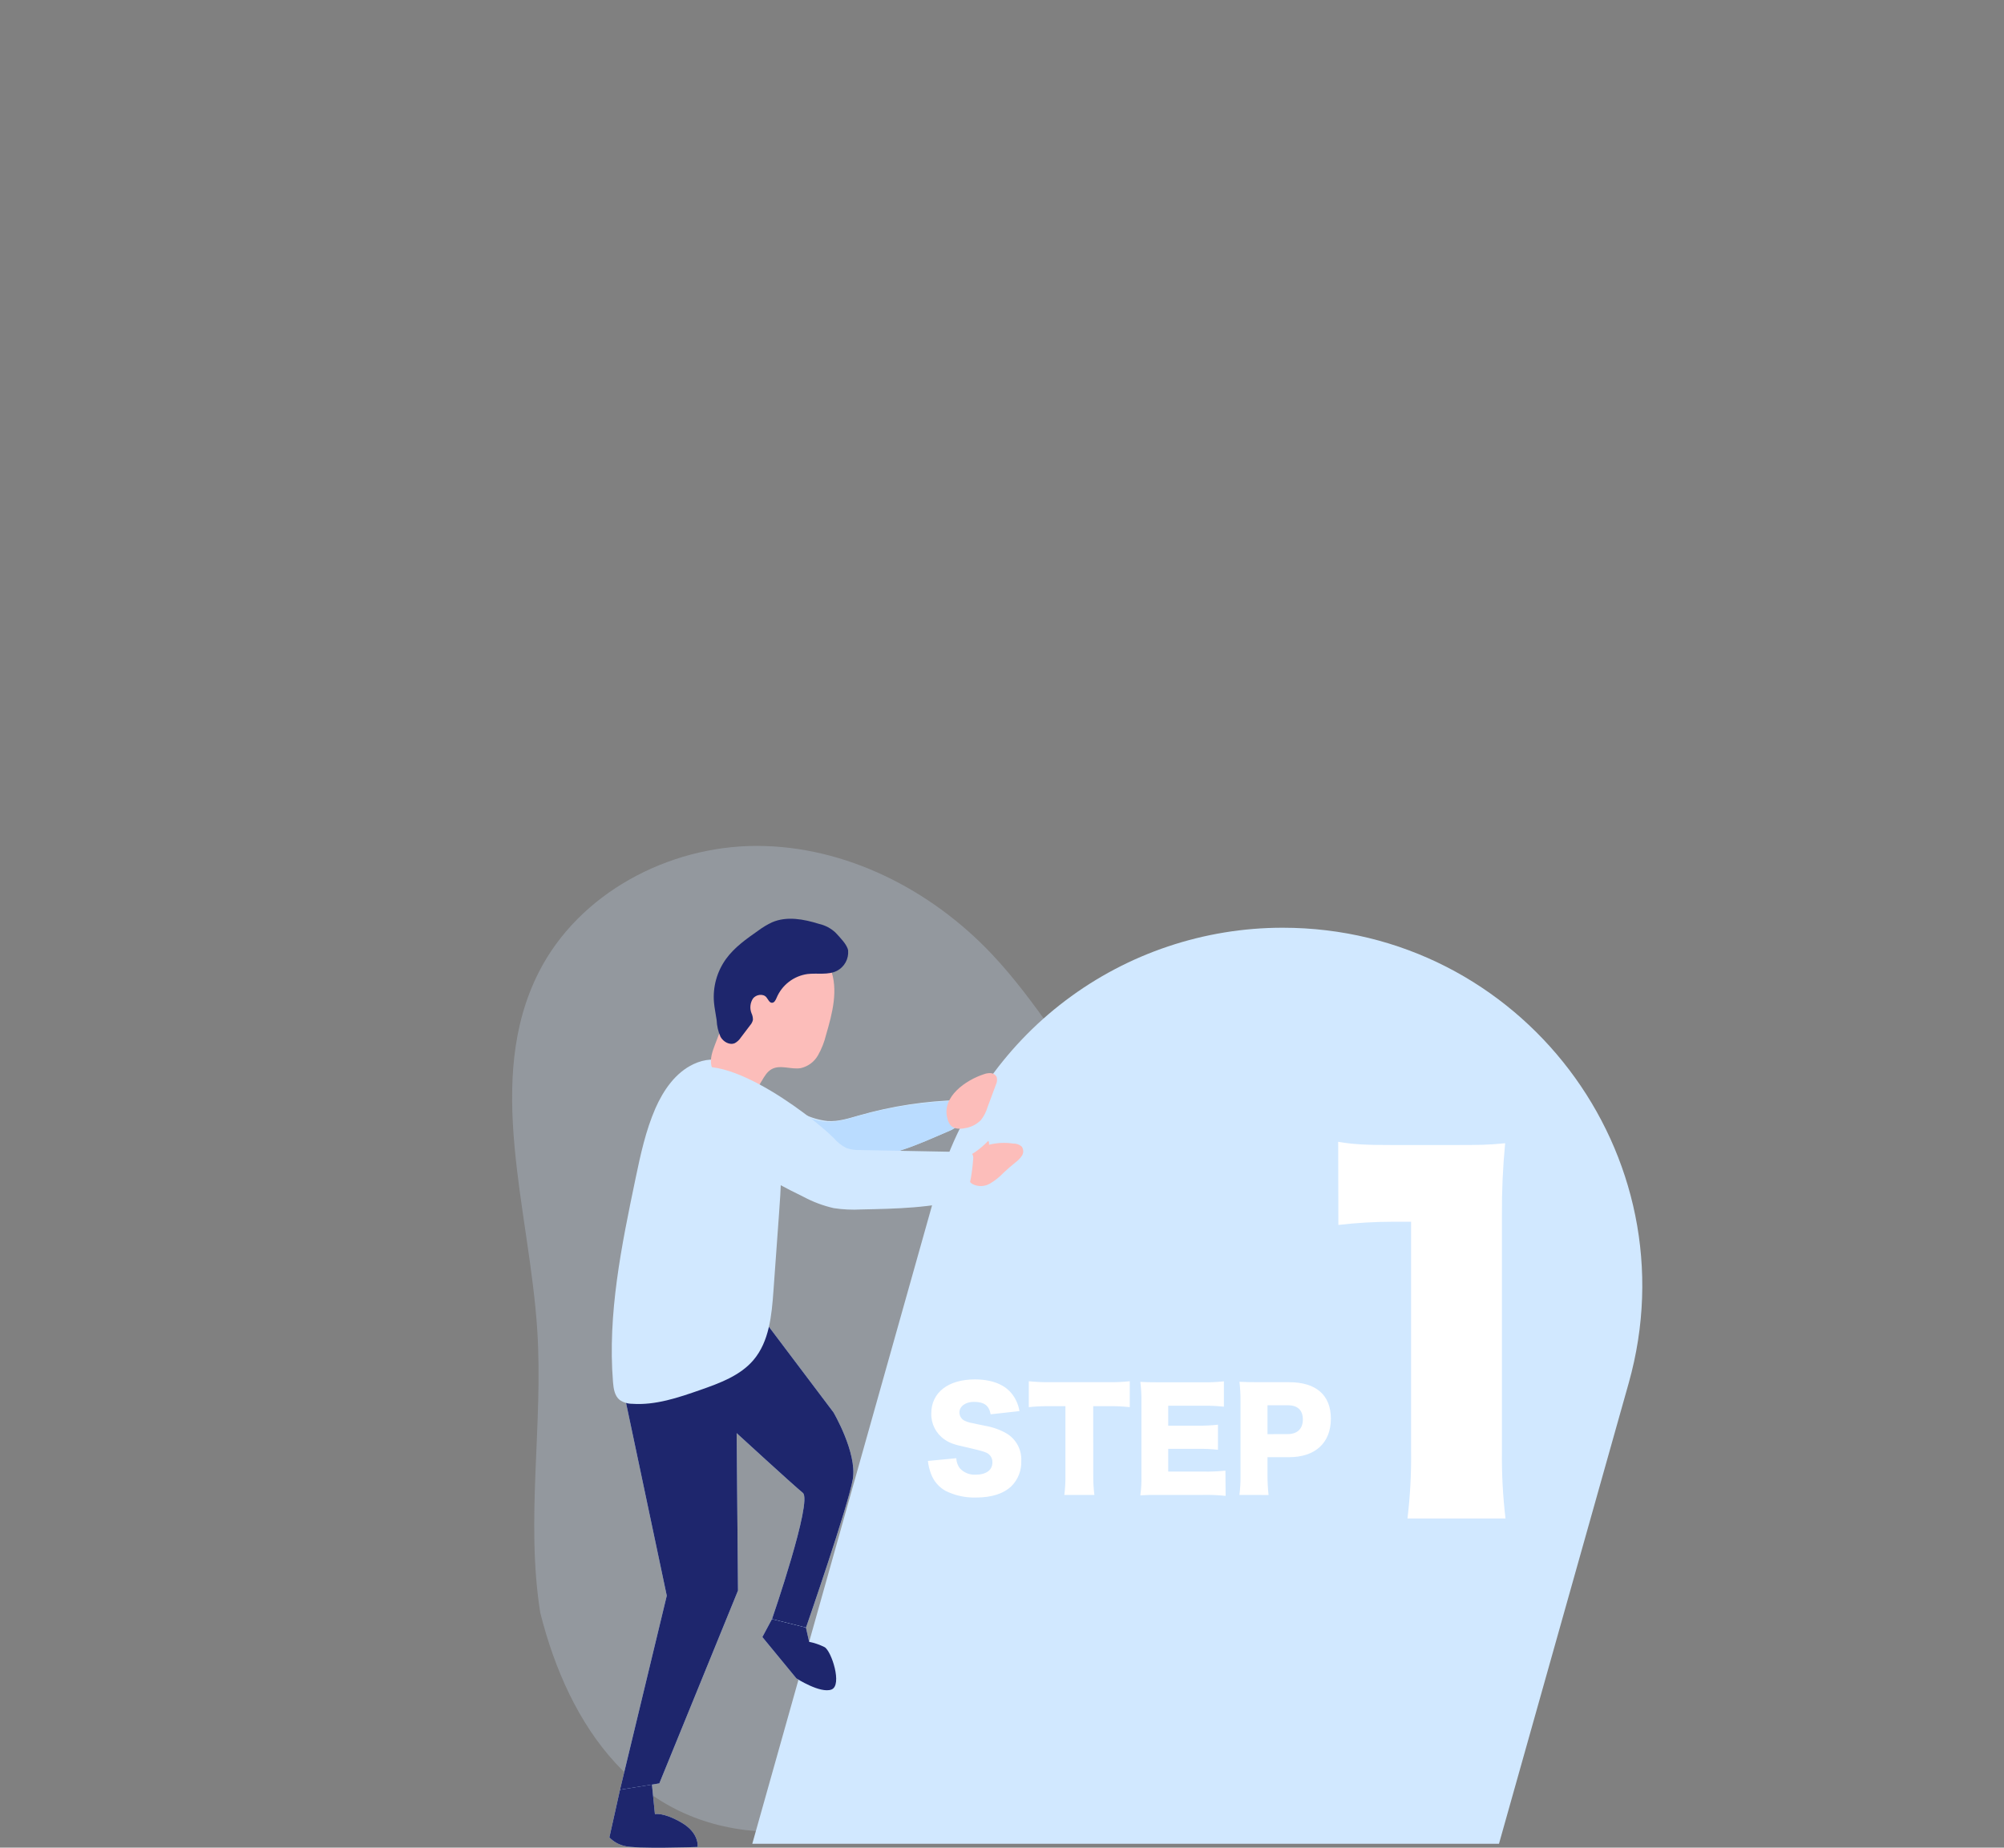 <?xml version="1.0" encoding="UTF-8"?>
<svg xmlns="http://www.w3.org/2000/svg" width="540" height="498" viewBox="0 0 540 498" fill="none">
  <rect x="0" y="0" width="540" height="498" fill="#808080" stroke="none"/>
  <g clip-path="url(#clip0_1896_269)">
    <path opacity="0.24" d="M145.574 434.662C141.598 409.55 146.398 383.91 144.775 358.556C142.683 325.936 130.391 291.178 145.192 262.022C155.964 240.798 180.087 227.974 203.967 228C227.847 228.026 250.772 239.759 267.144 257.043C279.505 270.093 288.368 286.017 299.869 299.811C319.244 323.061 345.997 340.215 361.388 366.254C375.459 390.058 378.436 418.651 379.617 446.257C380.172 459.064 379.573 473.81 369.582 481.872C362.516 487.579 352.733 488.167 343.653 488.505C298.203 490.237 251.111 495.718 205.703 493.649C171.771 492.099 153.325 465.575 145.574 434.662Z" fill="#D1E8FF"></path>
    <path d="M403.914 496.965H202.709L252.37 320.55C258.081 300.264 270.283 282.397 287.117 269.671C303.951 256.944 324.494 250.056 345.616 250.055V250.055C409.791 250.055 456.222 311.172 438.87 372.8L403.914 496.965Z" fill="#D1E8FF"></path>
    <path d="M266.302 307.492C266.405 307.646 266.473 307.82 266.501 308.002C266.53 308.184 266.518 308.371 266.467 308.548C268.609 308.012 270.836 307.903 273.021 308.228C273.864 308.192 274.689 308.484 275.321 309.042C275.57 309.397 275.709 309.817 275.72 310.249C275.731 310.682 275.613 311.109 275.382 311.475C274.903 312.201 274.294 312.832 273.585 313.337C272.509 314.203 271.458 315.129 270.443 316.073C269.347 317.23 268.094 318.227 266.719 319.035C266.027 319.431 265.248 319.653 264.451 319.68C263.654 319.707 262.862 319.539 262.144 319.191C260.087 318.004 259.462 314.679 260.339 312.575C260.764 311.544 261.953 311.086 262.821 310.479C264.073 309.595 265.239 308.595 266.302 307.492V307.492Z" fill="#FCBDBA"></path>
    <path d="M360.588 307.752C364.928 308.488 368.105 308.618 375.136 308.618H390.544C399.155 308.618 400.735 308.618 405.579 308.141C404.956 314.614 404.666 321.114 404.711 327.616V391.01C404.636 397.115 404.958 403.218 405.674 409.281H379.26C379.987 403.219 380.312 397.115 380.232 391.01V329.296H375.397C370.465 329.3 365.538 329.589 360.64 330.162L360.588 307.752Z" fill="white"></path>
    <path d="M257.683 393.037C257.713 394.013 258.044 394.956 258.629 395.739C259.168 396.329 259.834 396.79 260.576 397.09C261.318 397.39 262.118 397.52 262.917 397.47C265.738 397.47 267.413 396.232 267.413 394.189C267.442 393.653 267.311 393.121 267.038 392.658C266.765 392.196 266.361 391.825 265.877 391.591C265.113 391.218 264.193 390.967 260.391 390.084C257.023 389.357 255.851 388.924 254.497 387.971C253.365 387.191 252.447 386.14 251.827 384.915C251.207 383.69 250.904 382.329 250.947 380.957C250.947 375.337 255.487 371.796 262.691 371.796C267.344 371.796 270.894 373.216 272.874 375.952C273.82 377.249 274.447 378.75 274.705 380.334L266.945 381.2C266.502 378.827 265.209 377.848 262.405 377.848C260.165 377.848 258.525 379.052 258.525 380.732C258.535 381.253 258.708 381.758 259.019 382.177C259.33 382.596 259.764 382.908 260.261 383.07C260.99 383.39 260.99 383.39 265.313 384.274C267.396 384.609 269.401 385.316 271.233 386.361C272.51 387.125 273.553 388.222 274.251 389.534C274.949 390.847 275.274 392.324 275.191 393.808C275.237 395.045 275.03 396.279 274.582 397.434C274.134 398.59 273.455 399.642 272.587 400.527C270.469 402.579 267.249 403.636 262.96 403.636C260.135 403.71 257.334 403.095 254.801 401.843C252.955 400.817 251.547 399.155 250.842 397.167C250.431 396.074 250.16 394.934 250.035 393.773L257.683 393.037Z" fill="white"></path>
    <path d="M294.592 397.418C294.569 399.261 294.668 401.104 294.887 402.934H286.797C287.025 401.105 287.123 399.261 287.092 397.418V379.009H282.752C280.906 378.994 279.06 379.081 277.223 379.268V372.289C279.037 372.475 280.859 372.562 282.683 372.549H298.716C300.623 372.574 302.53 372.488 304.427 372.289V379.268C302.53 379.067 300.623 378.98 298.716 379.009H294.575L294.592 397.418Z" fill="white"></path>
    <path d="M330.259 403.185C328.241 402.972 326.212 402.888 324.183 402.934H312.655C309.878 402.934 308.853 402.934 307.273 403.047C307.517 401.28 307.615 399.496 307.569 397.713V377.797C307.596 376.014 307.498 374.231 307.273 372.462C308.775 372.54 309.799 372.575 312.655 372.575H324.339C326.16 372.599 327.98 372.512 329.791 372.315V379.147C327.98 378.951 326.16 378.864 324.339 378.888H314.791V384.265H322.699C324.534 384.292 326.369 384.205 328.193 384.005V390.759C326.369 390.565 324.534 390.481 322.699 390.508H314.791V396.639H324.235C326.229 396.674 328.223 396.59 330.207 396.388L330.259 403.185Z" fill="white"></path>
    <path d="M333.982 402.934C334.201 401.142 334.297 399.336 334.269 397.531V377.77C334.289 375.988 334.193 374.206 333.982 372.436C335.719 372.514 337.021 372.549 339.364 372.549H347.376C354.625 372.549 358.618 376.013 358.618 382.368C358.618 388.872 354.442 392.76 347.333 392.76H341.543V397.436C341.532 399.278 341.627 401.12 341.83 402.952L333.982 402.934ZM347.003 386.534C349.564 386.534 351.066 385.113 351.066 382.594C351.066 380.074 349.642 378.758 347.003 378.758H341.543V386.551L347.003 386.534Z" fill="white"></path>
    <path d="M167.068 482.392L164.203 495.251C165.299 496.373 166.688 497.165 168.214 497.537C171.078 498.403 187.979 497.823 187.979 497.823C187.979 497.823 188.552 494.108 183.639 491.25C178.726 488.393 176.477 488.964 176.477 488.964L175.609 480.391L167.068 482.392Z" fill="#D1E8FF"></path>
    <path d="M208.03 436.376L205.426 441.234L214.592 452.379C214.592 452.379 221.042 456.526 224.045 455.383C227.049 454.24 224.045 444.992 222.188 443.953C220.872 443.293 219.474 442.813 218.03 442.524L217.162 438.662L208.03 436.376Z" fill="#D1E8FF"></path>
    <path d="M167.068 482.392L164.203 495.251C165.299 496.373 166.688 497.165 168.214 497.537C171.078 498.403 187.979 497.823 187.979 497.823C187.979 497.823 188.552 494.108 183.639 491.25C178.726 488.393 176.477 488.964 176.477 488.964L175.609 480.391L167.068 482.392Z" fill="#1E266D"></path>
    <path d="M208.03 436.376L205.426 441.234L214.592 452.379C214.592 452.379 221.042 456.526 224.045 455.383C227.049 454.24 224.045 444.992 222.188 443.953C220.872 443.293 219.474 442.813 218.03 442.524L217.162 438.662L208.03 436.376Z" fill="#1E266D"></path>
    <path d="M205 354.702L224.592 380.68C224.592 380.68 230.989 391.573 229.8 398.665C228.611 405.757 217.196 438.671 217.196 438.671L208.03 436.385C208.03 436.385 219.01 404.571 216.337 402.38C213.663 400.189 198.498 386.274 198.498 386.274L198.863 428.704L177.665 480.677L167.066 482.392L179.67 430.09L168.091 375.259L205 354.702Z" fill="#D1E8FF"></path>
    <path d="M205 354.702L224.592 380.68C224.592 380.68 230.989 391.573 229.8 398.665C228.611 405.757 217.196 438.671 217.196 438.671L208.03 436.385C208.03 436.385 219.01 404.571 216.337 402.38C213.663 400.189 198.498 386.274 198.498 386.274L198.863 428.704L177.665 480.677L167.066 482.392L179.67 430.09L168.091 375.259L205 354.702Z" fill="#1E266D"></path>
    <path d="M216.544 300.262C218.568 301.265 220.755 301.904 223.002 302.149C225.884 302.348 228.697 301.431 231.466 300.643C240.308 298.112 249.439 296.721 258.636 296.503C259.191 298.963 259.59 301.95 257.768 303.665C257.177 304.157 256.508 304.546 255.788 304.816C251.604 306.6 247.273 308.583 242.941 309.951C237.394 311.683 231.882 312.973 226.596 315.389C222.95 317.06 219.287 318.905 215.311 319.321C212.983 319.646 210.612 319.205 208.558 318.065C206.932 316.953 205.554 315.518 204.513 313.848C203.355 312.203 202.279 310.505 201.284 308.756C200.572 307.742 200.195 306.531 200.207 305.293C200.346 303.924 201.353 302.833 202.343 301.829C203.758 300.461 206.917 296.633 208.983 296.521C211.049 296.408 214.695 299.439 216.544 300.262Z" fill="#D1E8FF"></path>
    <path d="M216.094 300.461C218.12 301.463 220.305 302.107 222.552 302.366C225.426 302.556 228.247 301.647 231.016 300.85C239.866 298.312 249.006 296.915 258.212 296.694C258.759 299.162 259.167 302.141 257.344 303.855C256.752 304.349 256.079 304.739 255.356 305.007C251.181 306.791 246.84 308.782 242.509 310.142C236.962 311.874 231.45 313.164 226.163 315.588C222.526 317.251 218.863 319.104 214.879 319.52C212.554 319.836 210.188 319.396 208.134 318.264C206.51 317.15 205.133 315.715 204.089 314.047C202.934 312.402 201.849 310.696 200.86 308.955C200.149 307.94 199.773 306.73 199.783 305.492C199.922 304.132 200.929 303.032 201.919 302.08C203.334 300.712 206.493 296.884 208.551 296.772C210.608 296.659 214.228 299.629 216.094 300.461Z" fill="#BADCFF"></path>
    <path d="M186.866 286.822C182.005 289.108 178.759 293.854 176.597 298.755C173.993 304.747 172.596 311.215 171.259 317.623C167.483 335.721 163.69 354.105 165.183 372.532C165.322 374.263 165.608 376.238 166.988 377.338C167.975 378.01 169.143 378.369 170.339 378.368C176.624 378.81 182.787 376.705 188.733 374.627C193.941 372.8 199.453 370.791 203.03 366.574C207.283 361.56 207.943 354.529 208.411 347.983L209.922 327.079C210.399 320.559 210.868 313.96 209.766 307.509C208.056 297.568 199.323 280.951 186.866 286.822Z" fill="#D1E8FF"></path>
    <path d="M223.767 261.061C225.981 266.733 224.297 273.097 222.587 278.942C222.126 280.861 221.398 282.706 220.425 284.424C219.938 285.287 219.278 286.041 218.484 286.637C217.691 287.233 216.782 287.659 215.816 287.887C213.212 288.355 210.278 286.883 207.943 288.165C205.434 289.541 205.017 293.412 202.361 294.468C200.278 295.334 198.021 293.923 196.198 292.598C194.375 291.273 192.213 289.559 191.693 287.221C191.267 285.316 191.979 283.359 192.674 281.532L200.217 261.832C201.276 259.078 202.43 256.177 204.783 254.385C206.71 252.913 209.175 252.393 211.545 251.917C214.522 251.311 217.621 250.713 220.555 251.493C223.489 252.272 226.172 254.878 225.963 257.9" fill="#FCBDBA"></path>
    <path d="M225.531 261.667C223.136 262.88 220.245 262.213 217.58 262.533C215.762 262.788 214.041 263.509 212.587 264.626C211.132 265.743 209.993 267.218 209.282 268.906C209.021 269.53 208.657 270.309 207.98 270.283C207.302 270.257 206.981 269.365 206.521 268.811C205.653 267.746 203.761 268.032 202.91 269.114C202.527 269.694 202.289 270.356 202.217 271.047C202.144 271.737 202.239 272.434 202.493 273.08C202.762 273.645 202.896 274.265 202.884 274.89C202.765 275.428 202.508 275.927 202.138 276.336L199.629 279.644C199.231 280.263 198.689 280.777 198.049 281.142C196.643 281.8 194.924 280.822 194.16 279.471C193.529 278.052 193.173 276.527 193.11 274.977C192.893 273.375 192.528 271.781 192.389 270.171C192.042 266.033 193.177 261.906 195.592 258.524C197.875 255.346 201.157 253.043 204.36 250.8C205.504 249.946 206.731 249.209 208.023 248.601C211.999 246.869 216.582 247.735 220.722 249.025C222.382 249.402 223.911 250.215 225.149 251.38C226.252 252.592 228.292 254.593 228.535 256.177C228.632 257.286 228.399 258.398 227.865 259.375C227.33 260.352 226.519 261.149 225.531 261.667V261.667Z" fill="#1E266D"></path>
    <path d="M224.703 306.782C225.632 307.873 226.768 308.771 228.045 309.423C229.261 309.842 230.545 310.03 231.83 309.977L260.345 310.514C260.639 310.478 260.938 310.507 261.22 310.598C261.502 310.689 261.76 310.841 261.977 311.042C262.231 311.457 262.321 311.951 262.229 312.428C261.986 316.018 261.343 319.57 260.31 323.018C251.17 325.616 241.552 325.789 232.064 325.988C229.59 326.126 227.109 326.007 224.66 325.633C221.815 324.983 219.071 323.955 216.5 322.576C211.737 320.267 207.073 317.747 202.507 315.017C198.922 312.887 195.198 310.41 193.584 306.565C192.238 303.37 181.023 293.706 183.011 290.884C190.962 279.479 218.427 300.478 224.703 306.782Z" fill="#D1E8FF"></path>
    <path d="M265.157 289.524C265.76 289.296 266.405 289.201 267.049 289.247C267.369 289.278 267.677 289.39 267.942 289.572C268.208 289.754 268.423 289.999 268.568 290.286C268.757 290.991 268.676 291.741 268.342 292.39L266.094 298.452C265.722 299.71 265.112 300.886 264.297 301.916C263.15 303.065 261.667 303.82 260.061 304.072C258.733 304.34 257.162 304.357 256.216 303.379C255.74 302.814 255.418 302.137 255.278 301.413C253.698 295.655 260.217 291.109 265.157 289.524Z" fill="#FCBDBA"></path>
  </g>
  <defs>
    <clipPath id="clip0_1896_269">
      <rect width="540" height="498" fill="white"></rect>
    </clipPath>
  </defs>
</svg>
